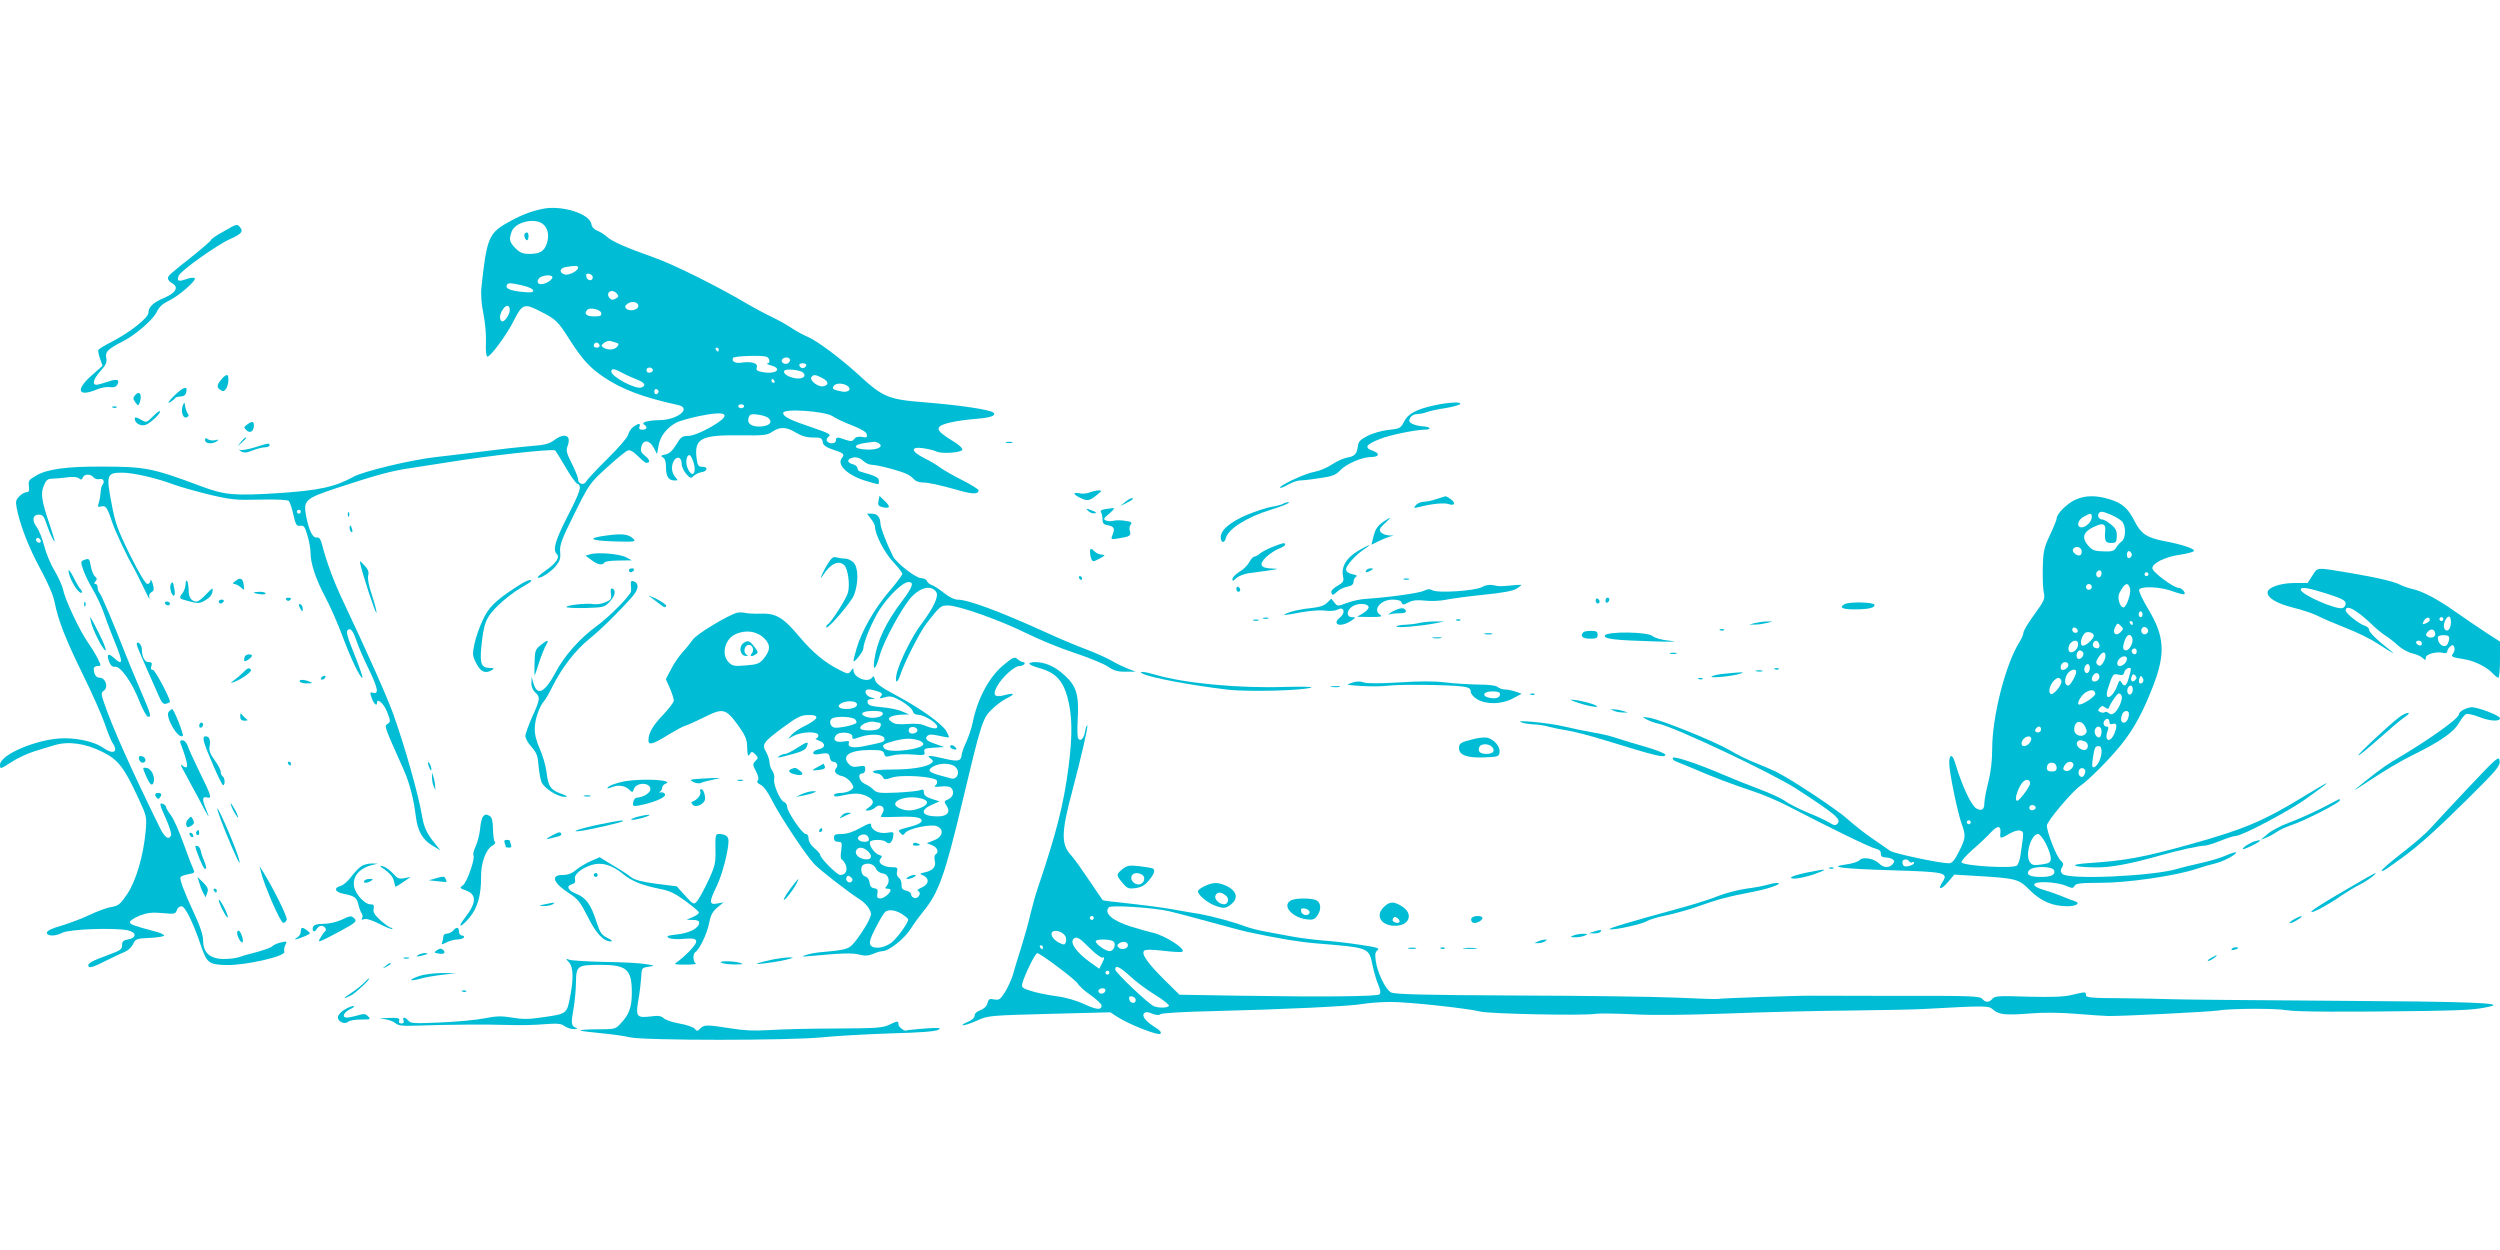 <?xml version="1.0" standalone="no"?>
<!DOCTYPE svg PUBLIC "-//W3C//DTD SVG 20010904//EN"
 "http://www.w3.org/TR/2001/REC-SVG-20010904/DTD/svg10.dtd">
<svg version="1.0" xmlns="http://www.w3.org/2000/svg"
 width="1280pt" height="640pt" viewBox="0 0 1280 640"
 preserveAspectRatio="xMidYMid meet">
<g transform="translate(0,640) scale(0.1,-0.1)"
fill="#00bcd4" stroke="none">
<path d="M2775 5330 c-61 -13 -114 -34 -180 -72 -92 -52 -104 -82 -130 -329
-4 -35 0 -86 10 -135 9 -44 15 -110 13 -148 -2 -40 1 -70 7 -72 14 -4 100 112
136 185 42 84 54 89 131 49 85 -43 93 -50 155 -148 66 -102 100 -140 173 -190
93 -63 203 -105 383 -144 69 -16 -3 -75 -93 -77 -62 -1 -100 -11 -82 -23 19
-12 14 -26 -9 -26 -15 0 -19 5 -15 15 7 19 -4 19 -31 0 -11 -8 -24 -27 -27
-41 -4 -15 -50 -68 -106 -123 -54 -53 -102 -105 -108 -115 -11 -23 -42 -15
-42 10 0 9 -15 46 -32 80 -28 56 -31 68 -21 93 19 53 -17 67 -70 27 -26 -19
-50 -25 -122 -30 -49 -4 -157 -16 -240 -27 -82 -10 -195 -24 -250 -30 -117
-13 -365 -72 -415 -100 -96 -53 -178 -70 -386 -84 -228 -14 -273 -10 -396 36
-248 93 -286 100 -508 100 -178 1 -280 -13 -335 -46 -37 -21 -41 -27 -37 -54
3 -24 0 -31 -12 -31 -9 0 -25 -9 -37 -21 -17 -17 -20 -28 -14 -57 16 -87 62
-205 120 -312 40 -73 68 -137 75 -175 19 -94 55 -186 145 -370 46 -93 96 -206
111 -250 15 -44 33 -89 41 -100 31 -46 2 -60 -48 -24 -41 29 -121 49 -200 49
-130 0 -329 -82 -329 -136 0 -23 1 -23 58 14 32 21 85 45 117 55 33 10 80 25
105 32 70 21 157 9 243 -34 83 -41 112 -79 186 -239 42 -90 43 -95 37 -165
-11 -127 -50 -259 -95 -325 -35 -52 -45 -60 -81 -66 -22 -3 -73 -22 -113 -41
-39 -19 -105 -43 -144 -55 -48 -13 -73 -26 -73 -35 0 -19 42 -20 79 -1 36 19
263 27 334 13 47 -10 48 -39 2 -47 -23 -4 -30 -10 -30 -30 0 -21 -10 -27 -70
-49 -88 -32 -110 -45 -101 -60 5 -8 31 0 84 28 42 21 89 43 104 49 14 6 32 23
40 39 12 26 17 28 86 31 39 2 72 7 72 12 0 5 -19 14 -42 20 -113 30 -133 37
-133 49 0 7 23 22 50 33 40 15 64 18 117 13 61 -6 67 -4 73 14 3 12 14 21 24
21 19 0 58 -79 101 -205 29 -86 41 -94 130 -96 98 -2 304 45 296 68 -3 8 -1
24 5 35 10 19 9 20 -22 13 -18 -4 -39 -13 -45 -20 -7 -7 -44 -20 -81 -30 -37
-9 -78 -21 -91 -26 -13 -5 -47 -9 -76 -9 -70 0 -106 32 -106 94 0 28 -15 74
-49 146 -53 115 -73 169 -66 180 3 4 21 11 40 14 30 6 34 9 25 25 -5 11 -28
69 -50 131 -22 62 -51 128 -65 146 -14 18 -25 37 -25 42 0 6 -7 12 -15 16 -21
8 -19 -2 16 -79 16 -37 28 -74 25 -81 -11 -28 -33 -13 -58 39 -146 297 -246
521 -286 641 -15 45 -15 49 1 61 23 17 7 65 -22 65 -19 0 -31 18 -31 46 0 8 9
14 20 14 19 0 19 1 -2 43 -12 23 -35 60 -50 81 -38 53 -116 218 -124 264 -4
20 -24 65 -44 99 -21 34 -45 92 -54 129 -9 36 -26 78 -37 94 -27 35 -22 65 10
65 20 0 27 -9 40 -50 16 -47 40 -97 41 -84 0 3 -11 37 -23 75 -44 128 -50 167
-33 207 12 29 20 36 43 36 15 1 49 3 76 7 29 4 53 2 61 -5 10 -9 15 -8 20 4 7
19 40 20 55 1 7 -8 21 -12 31 -9 20 5 28 -15 14 -30 -4 -4 -8 -21 -9 -39 -1
-18 -6 -43 -10 -55 -6 -18 -4 -21 13 -16 23 6 31 -4 55 -77 17 -52 80 -184
113 -240 8 -14 30 -59 50 -100 19 -41 32 -65 29 -53 -4 14 0 25 10 31 14 7 15
15 7 43 -6 19 -11 26 -11 17 -1 -10 -8 -18 -16 -18 -10 0 -42 54 -89 148 -64
130 -76 163 -95 265 -28 145 -24 157 53 157 57 0 176 -27 266 -61 30 -11 111
-34 180 -51 113 -27 138 -29 262 -26 82 2 141 -1 147 -7 5 -6 16 -37 23 -70
12 -52 16 -60 35 -57 19 3 24 -5 37 -49 9 -29 16 -69 16 -89 0 -55 27 -136 75
-226 24 -45 65 -137 90 -205 41 -110 88 -209 100 -209 5 0 -12 48 -54 154 -21
51 -29 82 -22 89 15 15 28 0 47 -56 9 -28 37 -92 61 -141 48 -99 54 -131 24
-123 -17 4 -18 2 -9 -24 10 -30 28 -48 28 -29 0 29 34 0 52 -45 18 -46 18 -50
3 -61 -18 -13 -22 -2 81 -233 30 -67 52 -150 63 -241 10 -79 36 -122 92 -154
l34 -20 -28 35 c-42 52 -56 82 -66 140 -18 109 -88 356 -146 519 -31 88 -132
314 -256 577 -48 100 -87 205 -109 291 -8 31 -15 42 -28 40 -20 -4 -39 33 -54
106 -16 85 -7 93 158 148 198 65 269 84 354 98 41 6 131 20 200 31 219 36 546
72 562 63 3 -2 27 -40 53 -85 25 -44 53 -83 61 -86 25 -9 16 -38 -51 -168 -63
-124 -76 -170 -54 -192 17 -17 -4 -47 -57 -84 -25 -17 -43 -33 -41 -36 9 -9
65 26 92 58 22 27 26 40 23 73 -3 35 7 64 73 196 75 151 79 157 166 236 48 44
96 83 106 87 13 5 28 -4 53 -28 19 -19 38 -35 43 -35 21 0 19 16 -5 35 -22 17
-26 27 -20 48 9 38 41 35 63 -5 l17 -33 8 44 c8 48 43 92 92 118 16 8 69 23
117 33 150 31 171 7 52 -60 -49 -27 -90 -42 -111 -42 -29 0 -37 -6 -60 -45
-19 -31 -35 -46 -56 -50 -23 -5 -25 -8 -12 -15 11 -6 16 -23 16 -51 0 -47 13
-67 44 -67 18 0 18 1 3 18 -20 22 -22 62 -4 87 17 22 37 12 37 -20 0 -13 10
-36 23 -51 21 -24 25 -25 38 -11 9 8 26 17 39 19 32 4 38 28 7 28 -21 0 -25 6
-30 40 -14 105 20 124 223 121 121 -1 138 0 165 19 39 26 71 25 120 -5 28 -17
55 -25 87 -25 41 0 47 -3 50 -22 2 -17 15 -27 50 -39 58 -19 64 -24 49 -43
-30 -36 31 -92 128 -120 67 -19 61 -20 61 2 0 17 -15 25 -97 48 -7 2 -13 10
-13 18 0 7 -12 17 -26 20 -32 8 -26 30 9 34 16 2 34 -5 46 -17 12 -12 32 -21
46 -21 29 0 153 -33 182 -49 11 -5 25 -17 33 -25 7 -9 25 -16 41 -16 31 0 87
-12 193 -42 67 -19 96 -19 96 2 0 5 -37 28 -82 51 -46 23 -96 52 -113 64 -16
13 -54 35 -82 49 -70 35 -73 61 -5 51 26 -4 55 -11 65 -16 25 -14 129 -7 134
8 3 7 -17 26 -44 42 -71 44 -87 60 -73 76 14 16 85 32 193 41 70 6 98 16 84
31 -16 15 -166 38 -352 53 -189 15 -214 26 -340 142 -91 83 -212 174 -261 194
-21 9 -57 28 -79 43 -22 15 -69 42 -105 59 -36 17 -87 45 -115 61 -157 93
-379 204 -485 242 -147 52 -217 83 -243 107 -12 11 -34 25 -49 31 -16 6 -28
19 -30 33 -7 54 -156 100 -253 78z m2 -75 c27 -19 37 -59 23 -101 -14 -41 -35
-54 -90 -54 -33 0 -48 6 -71 29 -31 32 -34 45 -19 86 18 47 113 71 157 40z
m183 -225 c0 -17 -48 -42 -70 -35 -29 9 -25 33 8 38 50 8 62 7 62 -3z m75 -50
c0 -22 -29 -18 -33 3 -3 14 1 18 15 15 10 -2 18 -10 18 -18z m-207 -2 c-7 -21
-58 -42 -71 -29 -7 7 -6 15 3 26 15 18 74 21 68 3z m-151 -40 c31 -7 53 -18
53 -26 0 -10 -14 -11 -62 -6 -60 7 -83 18 -72 36 7 11 19 10 81 -4z m482 -42
c10 -12 8 -17 -7 -25 -15 -8 -23 -7 -32 4 -13 16 -6 35 14 35 8 0 19 -6 25
-14z m109 -65 c-4 -19 -46 -27 -62 -11 -8 8 -6 15 7 25 23 17 59 8 55 -14z
m-658 -19 c0 -24 -29 -64 -41 -57 -14 9 -11 38 7 63 17 24 34 21 34 -6z m468
-14 c3 -15 -4 -18 -37 -18 -39 0 -53 14 -34 34 14 14 68 1 71 -16z m78 -153
c13 -4 14 -8 4 -20 -14 -17 -48 -19 -70 -5 -13 9 -13 12 3 25 11 7 25 12 33 9
8 -2 21 -6 30 -9z m-86 -16 c0 -5 -7 -9 -15 -9 -15 0 -20 12 -9 23 8 8 24 -1
24 -14z m610 -19 c0 -5 -2 -10 -4 -10 -3 0 -8 5 -11 10 -3 6 -1 10 4 10 6 0
11 -4 11 -10z m243 -36 c19 -6 23 -34 5 -35 -7 0 2 -5 20 -10 62 -18 23 -47
-44 -34 -28 5 -34 10 -29 24 7 22 -29 32 -81 24 -30 -5 -51 8 -40 25 5 9 142
14 169 6z m121 -13 c3 -5 0 -13 -7 -19 -15 -13 -42 1 -33 17 9 13 33 15 40 2z
m84 -33 c-3 -7 -11 -13 -18 -13 -7 0 -15 6 -17 13 -3 7 4 12 17 12 13 0 20 -5
18 -12z m-785 -23 c1 -5 -6 -11 -15 -13 -11 -2 -18 3 -18 13 0 17 30 18 33 0z
m-155 -15 c20 -11 54 -26 75 -34 39 -16 47 -30 21 -40 -29 -11 -154 55 -154
82 0 17 15 15 58 -8z m924 2 c19 -19 -3 -34 -39 -29 -40 7 -66 25 -57 39 8 12
82 4 96 -10z m99 -28 c33 -17 34 -37 2 -42 -25 -4 -69 31 -59 46 10 16 21 15
57 -4z m-246 -14 c3 -5 1 -10 -4 -10 -6 0 -11 5 -11 10 0 6 2 10 4 10 3 0 8
-4 11 -10z m379 -30 c17 -17 -5 -31 -37 -24 -44 9 -50 14 -36 31 13 14 55 11
73 -7z m-972 -25 c0 -5 -5 -11 -11 -13 -6 -2 -11 4 -11 13 0 9 5 15 11 13 6
-2 11 -8 11 -13z m438 -75 c0 -5 -7 -10 -15 -10 -8 0 -15 5 -15 10 0 6 7 10
15 10 8 0 15 -4 15 -10z m453 -51 c15 -11 60 -32 100 -47 48 -19 73 -34 75
-46 3 -16 -1 -18 -24 -13 -19 3 -32 0 -40 -10 -9 -13 -16 -14 -44 -5 -43 16
-50 15 -50 -3 0 -18 -36 -20 -46 -3 -4 6 0 16 9 23 14 10 1 17 -81 45 -122 41
-152 57 -152 76 0 24 215 9 253 -17z m-327 -11 c22 -21 0 -41 -46 -42 -46 -1
-68 18 -56 49 5 14 14 17 48 12 22 -3 47 -11 54 -19z m564 -128 c25 -16 -4
-33 -56 -32 -78 2 -84 25 -9 35 17 2 35 5 40 5 6 1 17 -3 25 -8z m-950 -95
c20 -62 -8 -87 -31 -28 -10 27 -4 63 11 63 5 0 14 -16 20 -35z m-2010 -255 c0
-5 -4 -10 -10 -10 -5 0 -10 5 -10 10 0 6 5 10 10 10 6 0 10 -4 10 -10z m-1333
-156 c-9 -9 -28 6 -21 18 4 6 10 6 17 -1 6 -6 8 -13 4 -17z"/>
<path d="M2687 5204 c-7 -7 2 -34 12 -34 4 0 7 9 7 20 0 20 -7 25 -19 14z"/>
<path d="M1143 5214 c-35 -19 -63 -39 -63 -43 0 -4 -37 -36 -81 -72 -133 -105
-139 -110 -139 -125 0 -7 9 -18 21 -24 36 -20 20 -49 -40 -75 -56 -23 -81 -47
-81 -76 0 -26 -92 -99 -188 -149 -34 -17 -65 -36 -68 -41 -3 -5 1 -25 8 -45
l13 -37 -59 -52 c-81 -73 -66 -109 30 -69 20 9 50 14 66 12 21 -3 32 1 39 13
14 26 -3 31 -51 14 -23 -8 -49 -15 -56 -15 -24 0 -15 31 21 71 28 31 33 44 29
67 -6 31 8 45 88 86 63 32 152 110 170 148 12 26 31 43 60 57 51 23 146 106
135 117 -4 4 -23 2 -43 -5 -41 -15 -51 -10 -38 19 12 26 195 156 260 185 59
26 71 40 54 60 -16 20 -16 20 -87 -21z"/>
<path d="M1138 4463 c-28 -33 -30 -44 -12 -58 16 -11 20 -10 31 4 14 18 17 71
5 71 -5 0 -16 -8 -24 -17z"/>
<path d="M893 4375 c-27 -26 -38 -42 -26 -36 12 6 25 16 28 21 3 6 17 10 29
10 15 0 26 7 29 20 10 37 -13 31 -60 -15z"/>
<path d="M690 4375 c-9 -11 -9 -19 3 -35 13 -18 15 -19 21 -5 16 44 1 70 -24
40z"/>
<path d="M937 4327 c-14 -35 1 -76 22 -62 8 4 9 11 2 18 -5 7 -11 23 -13 37
-3 22 -4 22 -11 7z"/>
<path d="M7341 4324 c-91 -20 -133 -43 -153 -84 -17 -33 -22 -35 -78 -41 -33
-3 -81 -17 -107 -30 -39 -20 -49 -31 -51 -55 -5 -39 -16 -50 -55 -57 -18 -3
-54 -19 -79 -36 -24 -16 -65 -33 -89 -37 -45 -7 -184 -72 -175 -81 3 -3 21 4
41 16 20 11 47 21 60 21 13 0 59 5 102 12 65 9 82 16 105 40 31 33 112 68 158
68 41 0 47 18 11 31 -49 17 -39 33 38 63 48 19 181 46 224 46 39 0 33 15 -7
17 -19 1 -44 7 -55 13 -17 9 -19 15 -11 30 6 12 21 20 35 20 13 0 35 4 50 10
14 5 56 15 93 20 37 6 71 15 77 21 13 13 -58 10 -134 -7z"/>
<path d="M578 4313 c7 -3 16 -2 19 1 4 3 -2 6 -13 5 -11 0 -14 -3 -6 -6z"/>
<path d="M782 4267 c-32 -32 -33 -32 -62 -15 -23 13 -30 14 -30 4 0 -22 28
-39 53 -32 23 5 84 62 76 71 -3 2 -20 -10 -37 -28z"/>
<path d="M1265 4226 c-17 -12 -17 -15 -3 -29 18 -18 38 -5 38 25 0 22 -10 23
-35 4z"/>
<path d="M1050 4146 c0 -18 37 -22 60 -5 12 8 10 10 -9 5 -14 -3 -31 0 -38 6
-10 8 -13 6 -13 -6z"/>
<path d="M1234 4138 l-19 -23 23 19 c12 11 22 21 22 23 0 8 -8 2 -26 -19z"/>
<path d="M5153 4133 c9 -2 23 -2 30 0 6 3 -1 5 -18 5 -16 0 -22 -2 -12 -5z"/>
<path d="M1306 4110 c-32 -10 -66 -16 -75 -14 -12 4 -11 3 2 -6 15 -10 28 -9
61 4 23 9 52 16 64 16 12 0 22 5 22 10 0 13 -4 12 -74 -10z"/>
<path d="M5580 3879 c-14 -6 -37 -8 -52 -5 -39 8 -34 -6 7 -25 37 -17 46 -14
100 33 13 11 -24 9 -55 -3z"/>
<path d="M4498 3835 c-4 -20 -1 -26 18 -31 40 -10 46 0 16 29 l-29 28 -5 -26z"/>
<path d="M7355 3845 c-22 -8 -52 -14 -66 -14 -15 -1 -33 -8 -40 -18 -13 -15
-11 -16 16 -9 66 17 131 23 152 15 31 -11 38 6 11 25 -12 9 -25 16 -28 15 -3
-1 -23 -7 -45 -14z"/>
<path d="M10625 3841 c-42 -19 -95 -72 -95 -96 0 -7 -16 -46 -35 -86 -31 -67
-34 -83 -36 -169 -1 -52 1 -109 6 -127 6 -28 1 -40 -49 -109 -31 -42 -56 -84
-56 -93 0 -9 -10 -32 -22 -51 -71 -115 -138 -380 -138 -544 0 -60 -7 -121 -20
-171 -11 -43 -20 -91 -20 -106 0 -34 -13 -43 -40 -29 -27 15 -73 112 -111 238
-13 43 -29 41 -29 -5 0 -46 42 -251 64 -312 22 -60 20 -73 -14 -141 -24 -47
-35 -60 -53 -60 -51 1 -280 50 -300 64 -12 9 -53 37 -91 63 -38 26 -94 70
-125 98 -54 49 -281 200 -368 244 -23 11 -70 31 -105 45 -34 13 -94 42 -132
65 -79 46 -351 156 -411 166 -39 6 -39 5 -15 -8 14 -8 41 -18 60 -22 84 -17
578 -251 705 -332 199 -129 233 -157 214 -179 -10 -12 -17 -12 -46 6 -18 11
-68 34 -111 51 -42 18 -92 43 -110 56 -18 14 -79 42 -135 63 -56 21 -139 54
-185 74 -130 56 -251 96 -257 86 -4 -6 4 -14 17 -19 13 -5 52 -21 88 -36 94
-41 202 -82 305 -116 50 -16 131 -51 181 -77 226 -117 421 -212 447 -217 18
-4 27 -12 27 -25 0 -14 7 -20 23 -20 12 0 28 -4 36 -9 12 -8 12 -12 2 -25 -18
-21 -47 -20 -70 3 -26 26 -85 36 -100 17 -7 -8 -38 -18 -69 -22 -98 -13 -22
-22 239 -30 267 -8 286 -12 255 -59 -28 -43 -8 -43 28 -1 l32 38 99 -6 c221
-13 229 -15 288 -74 58 -57 116 -82 193 -82 45 0 68 16 37 26 -10 3 -40 14
-68 26 -27 11 -70 26 -95 33 -26 7 -45 18 -45 26 0 19 112 15 162 -6 33 -14
38 -14 45 0 7 12 32 15 134 15 136 0 381 35 489 71 33 11 78 24 100 29 41 10
111 48 103 56 -3 2 -26 -5 -51 -16 -26 -12 -84 -29 -129 -39 -46 -10 -99 -23
-118 -29 -123 -38 -564 -58 -591 -26 -10 12 -10 20 -1 34 9 14 7 21 -8 35 -21
19 -70 144 -70 178 0 22 131 177 173 205 40 27 149 136 209 211 65 81 112 169
164 304 62 163 56 251 -27 388 -27 45 -48 89 -47 98 5 22 110 18 177 -8 27
-10 52 -16 55 -13 8 8 -14 32 -29 32 -26 0 -135 81 -135 101 0 26 68 59 143
69 33 5 64 13 69 18 11 11 -61 35 -153 52 -87 17 -117 37 -149 100 -35 69 -65
95 -133 115 -67 20 -123 19 -172 -4z m182 -76 c21 -9 45 -23 55 -32 24 -22 24
-87 1 -105 -10 -7 -23 -22 -29 -33 -10 -16 -21 -20 -65 -18 -44 1 -57 6 -76
28 -39 44 -27 75 40 103 34 15 48 8 46 -21 -5 -56 0 -67 29 -67 26 0 29 4 30
34 1 27 -5 40 -29 60 -17 14 -37 26 -44 26 -17 0 -28 17 -20 30 8 14 19 13 62
-5z m-97 -12 c0 -23 -29 -53 -52 -53 -28 0 -22 37 10 54 35 20 42 20 42 -1z
m-53 -169 c3 -8 1 -20 -4 -25 -12 -12 -48 14 -39 29 10 17 36 15 43 -4z m258
-24 c0 -7 -6 -15 -12 -17 -8 -3 -13 4 -13 17 0 13 5 20 13 18 6 -3 12 -11 12
-18z m-155 -94 c0 -8 -4 -17 -9 -21 -12 -7 -24 12 -16 25 9 15 25 12 25 -4z
m240 -6 c0 -5 -4 -10 -10 -10 -5 0 -10 5 -10 10 0 6 5 10 10 10 6 0 10 -4 10
-10z m-290 -65 c0 -8 -7 -15 -15 -15 -8 0 -15 7 -15 15 0 8 7 15 15 15 8 0 15
-7 15 -15z m196 -9 c6 -25 -19 -96 -34 -96 -18 0 -33 50 -21 73 27 53 45 60
55 23z m64 -131 c0 -8 -4 -15 -10 -15 -5 0 -10 7 -10 15 0 8 5 15 10 15 6 0
10 -7 10 -15z m-50 -45 c0 -5 -2 -10 -4 -10 -3 0 -8 5 -11 10 -3 6 -1 10 4 10
6 0 11 -4 11 -10z m-63 -47 c-24 -24 -44 -4 -27 27 11 21 13 21 28 6 15 -15
15 -17 -1 -33z m-219 9 c2 -7 -3 -12 -12 -12 -9 0 -16 7 -16 16 0 17 22 14 28
-4z m358 7 c10 -17 -13 -36 -27 -22 -12 12 -4 33 11 33 5 0 12 -5 16 -11z
m-276 -33 c0 -19 -47 -59 -60 -51 -11 7 -5 41 12 61 11 15 48 6 48 -10z m197
-12 c8 -21 -13 -64 -32 -64 -17 0 -19 18 -5 54 11 29 28 34 37 10z m-277 -32
c0 -21 -18 -42 -37 -42 -16 0 -17 32 -1 48 18 18 38 15 38 -6z m107 3 c7 -20
-2 -29 -21 -22 -9 4 -13 13 -10 22 8 19 23 19 31 0z m193 -40 c0 -8 -4 -15 -9
-15 -13 0 -22 16 -14 24 11 11 23 6 23 -9z m-275 -5 c10 -16 -16 -43 -28 -31
-11 11 -2 41 12 41 5 0 13 -5 16 -10z m115 -18 c0 -10 -6 -27 -14 -38 -11 -15
-17 -16 -27 -7 -9 9 -8 17 5 37 19 30 36 34 36 8z m110 -15 c0 -17 -20 -37
-37 -37 -16 0 -17 22 -1 38 16 16 38 15 38 -1z m-300 -32 c0 -16 -27 -32 -37
-22 -3 4 -3 13 0 22 8 20 37 20 37 0z m110 -14 c0 -23 -16 -36 -25 -21 -9 14
1 40 15 40 5 0 10 -9 10 -19z m210 -8 c0 -5 -5 -25 -11 -45 -11 -41 -23 -48
-37 -22 -8 14 -11 12 -20 -12 -24 -69 -71 -89 -50 -21 25 77 27 79 54 73 20
-5 27 -3 31 14 5 18 33 29 33 13z m-280 -13 c0 -18 -30 -70 -40 -70 -17 0 -22
22 -10 51 12 28 50 42 50 19z m117 -34 c-8 -19 -37 -21 -37 -3 0 7 5 18 12 25
15 15 33 -1 25 -22z m185 -8 c-15 -15 -26 -4 -18 18 5 13 9 15 18 6 9 -9 9
-15 0 -24z m38 -12 c-14 -14 -24 0 -16 21 6 15 8 15 16 3 6 -9 5 -19 0 -24z
m-416 9 c7 -19 -43 -80 -56 -67 -12 12 -2 46 18 67 19 19 30 19 38 0z m366
-44 c0 -23 -16 -36 -25 -21 -9 14 1 40 15 40 5 0 10 -9 10 -19z m-192 -22 c2
-15 -75 -65 -86 -55 -9 10 19 53 42 64 26 13 40 10 44 -9z m135 -12 c6 -17
-15 -68 -36 -86 -13 -10 -20 -11 -30 -2 -8 6 -17 8 -20 5 -3 -4 -14 -4 -23 0
-13 5 -14 9 -4 21 10 12 16 13 28 3 9 -8 17 -9 19 -3 8 24 43 75 52 75 5 0 11
-6 14 -13z m37 -91 c0 -25 -12 -46 -26 -46 -15 0 -18 18 -8 44 8 20 34 21 34
2z m-100 -42 c0 -10 6 -14 15 -11 23 9 27 -9 11 -48 -22 -52 -54 -40 -35 13 6
16 5 22 -6 22 -15 0 -20 21 -8 33 11 12 23 7 23 -9z m-122 -29 c8 -18 8 -26
-3 -35 -21 -17 -55 -3 -55 24 0 47 38 55 58 11z m-228 -10 c0 -8 -7 -15 -15
-15 -16 0 -20 12 -8 23 11 12 23 8 23 -8z m310 -9 c0 -14 -4 -27 -9 -30 -13
-9 -32 19 -25 38 10 25 34 19 34 -8z m-360 -39 c0 -17 -20 -37 -37 -37 -16 0
-17 22 -1 38 16 16 38 15 38 -1z m274 -13 c23 -9 20 -44 -3 -44 -22 0 -45 25
-36 40 7 11 17 13 39 4z m86 -51 c0 -34 -20 -75 -38 -81 -11 -3 -12 6 -7 44 9
58 12 64 31 64 9 0 14 -10 14 -27z m-230 -84 c0 -14 -7 -19 -25 -19 -18 0 -25
5 -25 19 0 11 6 21 13 24 20 7 37 -4 37 -24z m84 22 c10 -15 -20 -45 -38 -38
-14 5 -15 11 -6 27 11 20 35 27 44 11z m63 -37 c1 -5 -2 -16 -7 -24 -12 -20
-35 2 -26 25 6 17 27 16 33 -1z m-283 -66 c-2 -18 -55 -88 -66 -88 -20 0 10
85 36 102 16 11 31 3 30 -14z m29 -123 c1 -5 -6 -11 -15 -13 -11 -2 -18 3 -18
13 0 17 30 18 33 0z m-333 -75 c0 -5 -4 -10 -10 -10 -5 0 -10 5 -10 10 0 6 5
10 10 10 6 0 10 -4 10 -10z m152 -54 c-3 -32 -1 -32 47 -4 23 13 45 19 55 15
19 -7 19 -2 0 -132 -4 -22 -12 -43 -18 -47 -24 -16 -265 -2 -283 16 -4 5 21
34 57 66 36 31 78 71 94 89 34 36 52 35 48 -3z m233 -56 c14 -27 25 -60 25
-74 0 -22 -6 -26 -47 -32 -39 -6 -49 -4 -60 12 -26 35 6 144 42 144 8 0 26
-22 40 -50z m-700 -90 c4 -6 11 -8 16 -5 5 4 9 2 9 -3 0 -11 -40 -23 -52 -16
-4 3 -8 12 -8 20 0 16 26 19 35 4z m742 -46 c8 -22 -14 -34 -67 -34 -58 0 -79
12 -61 34 19 23 119 22 128 0z"/>
<path d="M5760 3829 l-25 -20 33 16 c17 8 32 18 32 20 0 10 -16 4 -40 -16z"/>
<path d="M6570 3821 c-8 -5 -35 -12 -60 -16 -25 -4 -82 -23 -128 -42 -84 -36
-132 -77 -132 -113 0 -29 19 -34 26 -6 11 47 107 108 227 145 67 20 112 40 92
40 -5 0 -17 -3 -25 -8z"/>
<path d="M5572 3784 c8 -9 23 -14 33 -12 12 2 7 7 -16 15 -30 12 -32 11 -17
-3z"/>
<path d="M5657 3793 c-18 -3 -25 -8 -20 -16 5 -7 8 -23 8 -37 0 -20 6 -26 30
-30 30 -6 35 -17 19 -54 -7 -18 -4 -19 36 -12 55 9 62 13 55 37 -4 11 -2 26 4
33 9 11 3 15 -26 19 -21 4 -48 4 -60 1 -13 -4 -31 -3 -40 1 -16 6 -13 11 17
36 19 16 28 28 20 28 -8 -1 -27 -4 -43 -6z"/>
<path d="M1781 3764 c0 -11 3 -14 6 -6 3 7 2 16 -1 19 -3 4 -6 -2 -5 -13z"/>
<path d="M4459 3744 c12 -15 21 -33 21 -40 0 -40 48 -133 92 -180 26 -28 48
-56 48 -62 0 -6 -31 -48 -70 -93 -75 -89 -138 -200 -164 -288 -9 -30 -16 -59
-16 -65 0 -15 49 46 50 62 1 35 47 144 85 203 48 72 118 139 147 139 29 0 21
-25 -30 -93 -88 -116 -132 -210 -146 -309 -8 -60 9 -44 28 26 21 76 122 260
168 305 48 47 99 55 122 19 13 -22 -14 -79 -73 -158 -49 -63 -116 -198 -130
-259 -11 -51 3 -54 19 -5 23 68 100 219 135 264 69 88 72 90 109 90 54 0 265
-75 401 -142 66 -33 179 -79 250 -102 72 -24 148 -55 169 -70 30 -20 50 -26
90 -25 l51 0 -37 14 c-20 8 -57 25 -81 39 -23 14 -83 41 -132 60 -50 18 -142
57 -205 86 -247 112 -404 170 -459 170 -15 0 -45 15 -69 35 -24 19 -52 37 -62
40 -10 3 -21 12 -24 20 -3 8 -16 15 -30 15 -27 0 -126 77 -144 112 -31 62 -63
144 -64 167 -2 35 -16 51 -45 51 l-24 0 20 -26z"/>
<path d="M7086 3731 c-34 -23 -46 -41 -56 -87 l-8 -33 32 16 c17 9 42 19 56
24 l25 7 -26 1 c-15 1 -32 8 -39 16 -10 12 -7 20 20 45 37 35 36 37 -4 11z"/>
<path d="M1790 3696 c0 -8 4 -17 9 -20 5 -4 7 3 4 14 -6 23 -13 26 -13 6z"/>
<path d="M3111 3659 c-109 -14 -95 -27 32 -31 109 -3 115 -2 99 14 -23 23 -56
27 -131 17z"/>
<path d="M6516 3600 c-26 -10 -56 -26 -65 -34 -10 -9 -23 -16 -29 -16 -6 0
-18 -13 -26 -29 -9 -16 -31 -38 -51 -49 -19 -12 -35 -28 -35 -37 0 -12 4 -11
19 4 11 11 39 22 63 26 24 3 70 10 103 14 53 8 55 9 19 10 -61 2 -71 20 -31
59 18 17 47 36 65 43 17 6 32 15 32 20 0 12 -7 11 -64 -11z"/>
<path d="M6954 3580 c-60 -35 -87 -81 -78 -129 6 -27 2 -33 -29 -51 -24 -14
-34 -26 -30 -36 5 -13 9 -12 27 5 12 12 36 24 54 27 22 4 32 12 32 25 0 10 6
21 13 26 8 5 2 9 -18 13 -18 3 -31 12 -33 23 -4 18 49 77 98 109 41 27 19 20
-36 -12z"/>
<path d="M5581 3573 c0 -10 3 -25 7 -35 6 -15 10 -15 42 2 29 16 31 19 13 20
-12 0 -28 7 -37 15 -19 20 -26 19 -25 -2z"/>
<path d="M3022 3562 l-24 -7 31 -23 c32 -24 56 -28 66 -12 3 6 36 10 73 10
l67 1 -30 16 c-32 17 -145 27 -183 15z"/>
<path d="M4238 3513 c-26 -41 -49 -96 -25 -59 39 60 81 80 110 52 19 -20 30
-102 18 -142 -9 -31 -84 -149 -102 -160 -5 -3 -9 -9 -9 -15 0 -21 126 124 142
163 24 61 24 142 -2 168 -11 11 -30 20 -42 20 -13 0 -33 3 -45 6 -17 5 -26 -2
-45 -33z"/>
<path d="M428 3532 c-15 -6 -15 -11 -2 -49 8 -24 30 -69 49 -101 19 -31 46
-89 59 -127 13 -39 38 -104 55 -145 42 -102 41 -122 -6 -78 -29 27 -39 18 -24
-21 8 -19 18 -27 29 -25 26 7 87 -77 124 -172 18 -46 39 -84 46 -84 18 0 16 9
-39 137 -28 65 -61 145 -74 178 -57 147 -126 310 -135 319 -6 6 -10 18 -10 28
0 10 -5 18 -11 18 -8 0 -8 4 0 14 9 10 8 16 -3 25 -8 7 -17 30 -21 52 -7 40
-9 42 -37 31z"/>
<path d="M1844 3515 c16 -68 78 -256 83 -252 3 3 -7 42 -21 85 -17 49 -25 89
-21 105 5 18 0 32 -20 53 -21 23 -25 25 -21 9z"/>
<path d="M351 3477 c-1 -23 32 -89 53 -106 17 -15 22 -1 6 15 -5 5 -21 32 -34
59 -14 28 -25 42 -25 32z"/>
<path d="M3220 3480 c0 -5 4 -10 9 -10 6 0 13 5 16 10 3 6 -1 10 -9 10 -9 0
-16 -4 -16 -10z"/>
<path d="M6995 3480 c-8 -13 5 -13 25 0 13 8 13 10 -2 10 -9 0 -20 -4 -23 -10z"/>
<path d="M11840 3454 l-25 -39 -70 0 c-73 -1 -135 -23 -135 -49 0 -28 48 -56
130 -77 46 -11 102 -30 124 -41 23 -12 88 -40 146 -63 58 -22 132 -59 165 -81
75 -49 99 -62 61 -32 -64 49 -106 91 -106 103 0 8 -9 16 -19 20 -33 10 -101
64 -101 80 0 34 60 0 140 -78 19 -18 48 -42 63 -51 16 -10 45 -32 65 -51 20
-18 53 -36 72 -40 19 -4 43 -14 53 -23 15 -14 17 -14 17 1 0 18 56 33 90 24
12 -3 20 0 20 8 0 7 7 18 15 25 12 10 16 9 21 -4 3 -9 1 -23 -5 -30 -15 -18
-7 -22 54 -31 53 -8 118 -40 149 -74 11 -12 23 -21 28 -21 4 0 8 42 8 93 l0
92 -73 47 c-39 26 -110 74 -157 107 -92 65 -169 105 -221 116 -19 4 -47 14
-62 22 -32 16 -117 36 -252 59 -181 30 -167 31 -195 -12z m75 -94 c75 -24 95
-35 95 -49 0 -11 -7 -21 -15 -24 -30 -12 -215 69 -215 94 0 16 37 10 135 -21z
m633 -156 c-3 -32 -25 -44 -34 -19 -8 21 16 69 29 56 5 -5 7 -21 5 -37z m-108
21 c-1 -6 -10 -13 -21 -17 -17 -7 -18 -5 -9 13 11 20 33 23 30 4z m70 5 c0 -5
-4 -10 -10 -10 -5 0 -10 5 -10 10 0 6 5 10 10 10 6 0 10 -4 10 -10z m-42 -72
c4 -19 -20 -29 -38 -18 -11 7 -12 11 0 25 15 18 34 15 38 -7z m72 -26 c0 -9
-5 -24 -10 -32 -12 -19 -44 -2 -48 27 -2 16 3 20 28 21 22 0 30 -4 30 -16z
m-140 -27 c0 -9 -6 -12 -15 -9 -8 4 -15 10 -15 15 0 5 7 9 15 9 8 0 15 -7 15
-15z"/>
<path d="M5525 3440 c3 -5 8 -10 11 -10 2 0 4 5 4 10 0 6 -5 10 -11 10 -5 0
-7 -4 -4 -10z"/>
<path d="M1205 3425 c-14 -10 -16 -14 -6 -15 8 0 23 -8 34 -17 18 -17 19 -17
15 11 -4 35 -17 42 -43 21z"/>
<path d="M7188 3433 c6 -2 18 -2 25 0 6 3 1 5 -13 5 -14 0 -19 -2 -12 -5z"/>
<path d="M950 3409 c0 -14 -7 -34 -15 -45 -21 -28 -20 -29 35 -43 45 -12 53
-11 82 6 21 12 34 28 36 44 3 22 1 21 -32 -13 -19 -21 -41 -38 -48 -38 -28 0
-42 20 -42 58 -1 22 -4 44 -8 48 -5 4 -8 -4 -8 -17z"/>
<path d="M2639 3392 c-107 -71 -136 -100 -168 -168 -17 -36 -36 -91 -42 -122
-11 -52 -10 -61 10 -99 22 -44 48 -54 81 -33 12 8 9 10 -11 10 -43 0 -53 21
-45 102 12 128 23 157 88 220 32 31 83 70 113 87 30 17 55 33 55 36 0 13 -30
1 -81 -33z"/>
<path d="M3230 3407 c1 -12 2 -27 1 -34 -2 -21 -113 -133 -178 -180 -81 -58
-164 -151 -207 -233 -57 -107 -95 -126 -115 -58 l-9 33 -1 -31 c-1 -19 7 -38
19 -49 27 -24 26 -35 -15 -125 -19 -43 -35 -87 -35 -98 0 -12 14 -38 32 -57
26 -30 32 -47 35 -93 3 -31 9 -70 15 -85 12 -32 83 -77 119 -77 19 1 15 4 -15
15 -56 20 -69 37 -77 107 -4 35 -20 90 -35 123 -17 38 -27 76 -26 105 0 46 23
113 48 141 8 9 27 42 43 75 47 94 117 185 186 241 62 50 153 139 223 219 33
38 35 67 6 78 -11 4 -15 0 -14 -17z"/>
<path d="M875 3410 c-9 -14 2 -60 15 -60 5 0 7 14 3 33 -7 39 -9 42 -18 27z"/>
<path d="M7587 3394 c-35 -19 -225 -32 -253 -16 -13 7 -25 7 -44 -3 -24 -12
-184 -34 -295 -41 -27 -1 -72 -11 -99 -21 -47 -18 -48 -18 -64 2 l-16 20 -21
-21 c-15 -15 -39 -23 -87 -28 -36 -3 -83 -13 -104 -20 -51 -19 -36 -19 58 -1
43 8 97 12 121 9 26 -4 53 -2 66 5 32 18 42 -16 12 -40 -45 -37 2 -53 54 -19
28 18 28 20 8 20 -31 0 -30 35 1 55 27 18 77 17 83 -2 3 -7 -10 -21 -27 -32
l-32 -19 69 -1 c50 0 64 2 51 10 -43 25 0 79 62 79 27 0 43 -5 46 -15 5 -13
10 -13 36 1 21 11 44 13 82 9 30 -4 78 -2 107 4 30 6 118 18 196 26 95 9 151
20 168 31 14 9 25 18 25 19 0 1 -21 1 -47 -2 -66 -6 -64 -6 -98 1 -19 4 -41 0
-58 -10z"/>
<path d="M6330 3386 c0 -9 5 -16 10 -16 6 0 10 4 10 9 0 6 -4 13 -10 16 -5 3
-10 -1 -10 -9z"/>
<path d="M3128 3360 c4 -26 0 -32 -29 -44 -19 -8 -46 -12 -61 -9 -33 6 -138
-5 -138 -15 0 -4 44 -6 98 -5 94 3 98 4 125 34 28 30 32 59 11 66 -7 2 -9 -8
-6 -27z"/>
<path d="M1300 3366 c0 -2 14 -6 30 -8 17 -3 30 -1 30 4 0 4 -13 8 -30 8 -16
0 -30 -2 -30 -4z"/>
<path d="M3324 3348 c10 -7 31 -23 46 -35 31 -25 40 -28 40 -13 0 5 -24 21
-52 35 -29 14 -45 20 -34 13z"/>
<path d="M1465 3330 c4 -6 11 -8 16 -5 14 9 11 15 -7 15 -8 0 -12 -5 -9 -10z"/>
<path d="M8170 3326 c0 -9 5 -16 10 -16 6 0 10 4 10 9 0 6 -4 13 -10 16 -5 3
-10 -1 -10 -9z"/>
<path d="M8220 3324 c0 -8 5 -12 10 -9 6 3 10 10 10 16 0 5 -4 9 -10 9 -5 0
-10 -7 -10 -16z"/>
<path d="M1120 3320 c0 -5 4 -10 9 -10 6 0 13 5 16 10 3 6 -1 10 -9 10 -9 0
-16 -4 -16 -10z"/>
<path d="M431 3304 c0 -11 3 -14 6 -6 3 7 2 16 -1 19 -3 4 -6 -2 -5 -13z"/>
<path d="M845 3310 c3 -5 10 -10 16 -10 5 0 9 5 9 10 0 6 -7 10 -16 10 -8 0
-12 -4 -9 -10z"/>
<path d="M9445 3307 c-31 -17 -13 -27 48 -27 74 0 109 8 104 24 -4 13 -129 16
-152 3z"/>
<path d="M1530 3303 c0 -4 5 -15 10 -23 8 -13 10 -13 10 2 0 9 -4 20 -10 23
-5 3 -10 3 -10 -2z"/>
<path d="M7130 3269 c-19 -11 -27 -18 -17 -15 10 4 34 6 54 6 23 0 33 4 31 13
-7 18 -29 17 -68 -4z"/>
<path d="M3775 3263 c-47 -12 -208 -109 -228 -138 -11 -16 -35 -46 -53 -65
-17 -19 -44 -58 -58 -86 l-27 -51 21 -47 c11 -26 20 -54 20 -63 0 -8 -24 -40
-54 -72 -54 -56 -76 -94 -76 -132 0 -27 25 -19 105 31 33 20 71 41 85 45 14 4
55 23 92 41 98 50 113 47 173 -34 38 -52 49 -76 50 -107 2 -57 4 -62 15 -45 8
13 11 13 27 -2 16 -17 16 -19 1 -34 -15 -16 -15 -19 2 -52 13 -24 16 -40 10
-47 -7 -8 -2 -15 14 -23 16 -7 38 -38 61 -84 39 -77 169 -274 214 -322 28 -30
180 -148 233 -181 18 -11 39 -32 47 -47 14 -24 14 -30 -2 -63 -9 -20 -35 -60
-56 -89 -43 -57 -44 -58 -186 -71 -27 -2 -63 -9 -80 -15 -25 -8 -21 -9 25 -5
151 15 218 17 251 7 27 -7 44 -6 69 4 18 8 39 14 48 14 32 0 111 62 143 112
18 28 47 68 65 90 78 93 112 187 199 553 97 408 106 437 150 480 22 22 57 49
78 59 47 22 42 31 -9 17 -52 -14 -64 -1 -39 45 24 45 89 104 114 104 11 0 23
5 26 10 3 6 1 10 -6 10 -7 0 -20 7 -29 15 -16 14 -22 11 -72 -30 -74 -61 -134
-174 -158 -295 -5 -25 -19 -67 -31 -95 -13 -27 -24 -58 -25 -68 -3 -34 -18
-38 -85 -22 -82 19 -99 19 -75 2 15 -11 16 -15 4 -25 -24 -19 -100 -32 -200
-32 -59 0 -98 -4 -98 -10 0 -5 9 -10 20 -10 10 0 23 -8 29 -17 8 -16 13 -16
45 -5 49 18 225 6 233 -15 3 -8 0 -19 -8 -25 -10 -7 -1 -8 28 -5 23 3 46 0 52
-6 19 -19 12 -47 -13 -59 -23 -10 -24 -12 -9 -34 21 -33 3 -54 -47 -54 -80 0
-95 30 -30 59 l40 18 -40 13 c-28 9 -40 19 -40 33 0 14 -4 17 -17 12 -10 -5
-64 -10 -119 -13 -90 -4 -104 -2 -121 14 -10 11 -31 25 -46 31 -29 13 -38 53
-12 53 9 0 15 9 15 21 0 19 -4 20 -33 15 -26 -5 -38 -2 -52 13 -38 43 7 71
112 71 55 0 66 -3 70 -19 4 -17 9 -18 41 -9 21 6 67 8 103 5 62 -5 66 -4 62
13 -4 16 2 19 48 22 l54 3 -40 14 c-51 17 -62 28 -47 43 9 9 23 9 59 1 26 -6
50 -10 51 -8 2 2 -4 16 -13 32 -23 38 -132 116 -257 183 -79 42 -104 61 -108
80 -4 17 -8 21 -14 12 -19 -31 -96 -3 -96 36 0 13 -2 13 -13 -3 -13 -17 -16
-17 -59 5 -73 36 -138 90 -205 170 -82 98 -120 121 -198 118 -33 -1 -69 1 -80
4 -11 3 -29 3 -40 1z m138 -131 c34 -34 32 -63 -6 -108 -19 -22 -33 -27 -89
-31 -58 -5 -68 -3 -87 16 -40 40 -20 121 37 145 53 23 108 14 145 -22z m582
-272 c22 -8 25 -13 15 -25 -10 -12 -7 -13 21 -5 28 8 40 5 85 -20 28 -17 54
-39 57 -50 3 -13 14 -20 30 -20 26 0 88 -37 95 -57 5 -17 -18 -16 -60 1 -22
10 -54 13 -93 9 -45 -3 -65 -1 -80 11 -17 13 -18 17 -5 26 8 5 33 10 55 11
l40 1 -35 15 c-19 9 -66 19 -105 22 -56 5 -70 10 -73 24 -2 12 3 17 20 18 23
1 23 1 -2 8 -31 9 -40 41 -11 41 11 0 32 -5 46 -10z m-109 -61 c9 -16 -15 -29
-53 -29 -38 0 -51 15 -26 29 24 14 70 14 79 0z m134 -53 c0 -18 -53 -28 -86
-16 -38 15 -19 30 37 30 35 0 49 -4 49 -14z m-340 -20 c0 -7 -24 -25 -52 -39
-29 -13 -62 -35 -73 -47 l-20 -23 32 17 c42 21 123 22 123 1 0 -8 -6 -15 -12
-16 -7 0 -1 -5 15 -11 36 -13 35 -37 -3 -45 -33 -6 -36 -30 -4 -25 51 9 59 7
62 -15 2 -13 10 -23 17 -23 19 0 29 -19 16 -33 -14 -17 -2 -33 31 -41 15 -3
35 -18 45 -32 16 -25 16 -27 -2 -40 -10 -8 -34 -14 -52 -14 -18 0 -33 -5 -33
-11 0 -7 10 -9 28 -5 71 16 99 17 135 2 42 -18 47 -38 15 -60 -20 -15 -21 -16
-4 -16 11 0 28 7 38 16 24 22 53 2 38 -26 -6 -10 -10 -20 -10 -22 0 -2 42 -2
93 0 91 3 126 -5 113 -27 -4 -6 -26 -16 -49 -22 -74 -20 -71 -18 -57 -34 11
-13 14 -13 25 1 16 22 130 46 161 34 39 -15 32 -54 -13 -72 l-38 -15 28 -11
c27 -11 36 -35 17 -47 -6 -3 -7 -17 -4 -31 8 -31 -9 -51 -49 -60 -31 -7 -31
-7 -9 -17 32 -15 28 -45 -9 -61 -18 -8 -26 -15 -19 -18 20 -6 4 -40 -17 -36
-10 2 -18 10 -18 18 0 8 -11 17 -25 20 -19 4 -25 12 -24 30 1 14 -6 30 -14 36
-9 7 -13 19 -9 33 4 18 1 21 -27 21 -44 0 -75 23 -58 43 10 12 9 15 -7 20 -23
6 -55 52 -46 67 8 13 68 13 82 -1 15 -15 30 -4 36 27 4 25 3 26 -32 20 -41 -6
-81 14 -81 41 0 11 -12 8 -55 -16 -36 -20 -68 -31 -95 -31 -33 0 -40 -3 -40
-20 0 -14 7 -20 21 -20 20 0 21 -4 16 -45 -4 -25 -3 -45 2 -45 4 0 13 -12 20
-26 13 -29 1 -54 -27 -54 -16 0 -102 86 -102 102 0 5 -13 21 -30 35 -18 15
-30 34 -30 49 0 14 -6 24 -15 24 -17 0 -95 114 -95 140 0 10 -7 21 -16 24 -21
8 -57 93 -50 119 2 12 -2 31 -10 41 -8 11 -14 30 -14 42 0 12 -8 36 -17 53
-24 40 -16 51 88 128 71 52 91 62 127 62 29 1 42 -3 42 -13z m199 -10 c7 -8 8
-16 4 -19 -21 -13 -96 -27 -113 -22 -22 7 -27 40 -7 48 27 12 105 7 116 -7z
m122 -16 c15 0 10 -27 -7 -34 -24 -9 -82 -7 -88 3 -11 17 43 43 72 35 8 -2 18
-4 23 -4z m196 -36 c5 -15 -28 -27 -40 -15 -5 5 -6 14 -2 21 8 13 37 9 42 -6z
m-333 -35 c-1 -15 2 -16 41 -2 55 18 119 14 123 -8 3 -17 1 -18 -102 -39 -56
-12 -88 -6 -80 15 5 11 -2 13 -29 8 -39 -6 -56 9 -36 33 17 21 84 15 83 -7z
m335 -18 c14 -4 26 -12 28 -18 10 -28 -172 -52 -198 -26 -17 17 -8 24 48 39
53 14 86 15 122 5z m195 -140 c24 -27 5 -66 -27 -56 -12 3 -41 11 -65 18 -49
14 -55 26 -21 44 37 19 93 16 113 -6z m-175 -160 c38 -10 36 -30 -3 -46 -43
-18 -76 -19 -111 -3 -66 30 32 72 114 49z m-271 -204 c3 -12 -3 -17 -22 -17
-29 0 -44 19 -25 31 20 13 43 6 47 -14z m-6 -64 c25 -22 23 -43 -5 -43 -33 0
-62 23 -54 44 8 21 35 21 59 -1z m43 -90 c5 -13 20 -23 35 -25 28 -3 40 -39
20 -64 -10 -11 -9 -14 4 -14 9 0 16 -3 16 -7 0 -15 -34 -43 -53 -43 -15 0 -18
5 -15 24 4 20 0 26 -16 28 -14 2 -22 11 -24 29 -2 17 -11 29 -23 32 -22 6 -27
52 -6 61 24 10 52 1 62 -21z m-125 -67 c-13 -13 -35 7 -25 24 5 8 11 8 21 -1
10 -8 12 -15 4 -23z m258 -166 c17 -11 32 -23 32 -28 0 -18 -60 -100 -88 -120
-38 -27 -90 -33 -105 -11 -8 13 -2 33 27 90 21 41 43 77 49 81 20 13 51 9 85
-12z"/>
<path d="M3806 3107 c-24 -17 -18 -61 9 -65 15 -2 17 -1 7 6 -18 12 -11 46 9
50 21 4 33 -26 18 -44 -13 -16 -1 -18 21 -4 13 8 12 13 -6 36 -25 34 -35 38
-58 21z"/>
<path d="M4080 2570 c-25 -16 -52 -30 -60 -30 -8 0 -22 -5 -30 -11 -12 -8 -9
-9 10 -5 102 25 124 34 131 54 11 28 4 27 -51 -8z"/>
<path d="M4188 2474 c-36 -19 -35 -21 6 -16 25 3 33 8 29 18 -3 8 -6 14 -7 14
0 -1 -13 -8 -28 -16z"/>
<path d="M4053 2463 c-22 -8 -14 -21 18 -28 38 -9 49 1 23 20 -21 16 -23 16
-41 8z"/>
<path d="M4105 2334 l-30 -14 35 6 c19 4 44 10 55 15 18 7 17 8 -5 8 -14 -1
-38 -7 -55 -15z"/>
<path d="M4309 2223 c-13 -15 -12 -15 6 -6 11 6 27 13 35 16 10 4 8 6 -6 6
-12 1 -28 -6 -35 -16z"/>
<path d="M4195 2150 c-3 -5 -1 -10 4 -10 6 0 11 5 11 10 0 6 -2 10 -4 10 -3 0
-8 -4 -11 -10z"/>
<path d="M4675 2080 c-4 -6 3 -10 14 -10 25 0 27 6 6 13 -8 4 -17 2 -20 -3z"/>
<path d="M4650 1910 c-13 -9 -13 -10 0 -10 8 0 22 5 30 10 13 9 13 10 0 10 -8
0 -22 -5 -30 -10z"/>
<path d="M466 3215 c10 -43 62 -145 74 -145 6 0 -8 37 -31 83 -48 95 -53 103
-43 62z"/>
<path d="M6468 3233 c6 -2 18 -2 25 0 6 3 1 5 -13 5 -14 0 -19 -2 -12 -5z"/>
<path d="M6418 3223 c6 -2 18 -2 25 0 6 3 1 5 -13 5 -14 0 -19 -2 -12 -5z"/>
<path d="M7458 3223 c7 -3 16 -2 19 1 4 3 -2 6 -13 5 -11 0 -14 -3 -6 -6z"/>
<path d="M7265 3210 c-16 -4 -49 -8 -72 -9 -24 0 -43 -5 -43 -9 0 -8 122 2
200 17 l45 9 -50 0 c-27 0 -63 -4 -80 -8z"/>
<path d="M8985 3210 l-30 -8 30 0 c17 0 44 4 60 8 l30 8 -30 0 c-16 0 -43 -4
-60 -8z"/>
<path d="M8808 3173 c7 -3 16 -2 19 1 4 3 -2 6 -13 5 -11 0 -14 -3 -6 -6z"/>
<path d="M8107 3163 c-19 -19 -5 -33 33 -33 33 0 40 3 40 20 0 16 -7 20 -33
20 -19 0 -37 -3 -40 -7z"/>
<path d="M7603 3153 c9 -2 25 -2 35 0 9 3 1 5 -18 5 -19 0 -27 -2 -17 -5z"/>
<path d="M8217 3146 c-7 -17 46 -24 253 -30 98 -3 128 -2 83 3 -45 4 -79 14
-91 24 -25 23 -237 25 -245 3z"/>
<path d="M7338 3133 c12 -2 30 -2 40 0 9 3 -1 5 -23 4 -22 0 -30 -2 -17 -4z"/>
<path d="M2767 3096 c-26 -21 -29 -30 -30 -90 -1 -36 -1 -66 0 -66 1 0 11 30
23 68 12 37 29 77 36 90 18 28 7 28 -29 -2z"/>
<path d="M700 3101 c0 -6 21 -57 46 -113 25 -57 55 -124 66 -149 16 -37 24
-46 39 -42 10 3 19 7 19 10 0 20 -76 163 -87 163 -10 0 -12 6 -8 20 5 15 2 20
-14 20 -21 0 -34 26 -35 69 -1 23 -26 44 -26 22z"/>
<path d="M8553 3053 c9 -2 23 -2 30 0 6 3 -1 5 -18 5 -16 0 -22 -2 -12 -5z"/>
<path d="M1257 3043 c-4 -3 -7 -12 -7 -20 0 -11 4 -11 20 -1 11 7 20 16 20 20
0 10 -24 10 -33 1z"/>
<path d="M5270 3002 c0 -4 19 -13 43 -20 90 -24 128 -63 153 -154 24 -90 26
-192 5 -354 -25 -194 -63 -342 -157 -619 -13 -38 -30 -101 -39 -138 -8 -37
-28 -109 -44 -160 -16 -51 -36 -114 -43 -142 -8 -27 -27 -70 -42 -94 -24 -38
-31 -43 -56 -38 -24 5 -29 2 -34 -19 -4 -16 -18 -29 -36 -36 -18 -6 -30 -17
-30 -28 0 -11 -14 -24 -37 -33 -21 -9 -31 -16 -22 -16 9 -1 42 10 72 24 55 25
63 26 369 34 l313 8 35 -23 c58 -38 210 -98 221 -87 7 7 -1 17 -23 31 -51 31
-74 60 -60 74 8 8 19 8 41 -2 21 -8 35 -9 44 -2 7 5 120 12 267 15 365 9 706
25 769 37 29 5 92 10 140 10 96 0 396 -33 459 -49 44 -12 528 -22 588 -12 20
3 107 2 193 -2 101 -6 275 -4 491 4 184 7 463 14 620 15 157 2 328 5 380 8
324 18 332 17 354 -3 30 -26 64 -30 188 -20 71 6 156 5 241 -2 73 -6 146 -11
162 -11 76 -1 524 22 560 28 63 11 295 12 350 2 50 -9 300 -10 725 -4 207 4
249 7 320 23 78 18 -110 25 -795 29 -412 3 -788 6 -835 8 -47 2 -165 4 -262 5
-151 1 -178 3 -178 16 0 18 0 18 -72 1 -41 -10 -102 -12 -225 -9 -148 5 -170
4 -182 -11 -17 -20 -35 -20 -52 0 -11 14 -61 16 -418 15 -223 0 -422 1 -441 1
-49 2 -493 -13 -500 -17 -3 -1 -95 2 -205 7 -110 5 -479 10 -820 11 -479 2
-625 6 -643 16 -28 15 -69 99 -78 160 -5 35 -3 47 9 56 14 10 -3 15 -91 28
-59 9 -145 19 -192 22 -47 4 -119 13 -160 21 -41 8 -102 19 -135 25 -33 6 -78
18 -100 26 -54 21 -169 52 -230 63 -27 4 -90 15 -140 24 -49 9 -150 22 -223
30 -73 7 -134 15 -136 17 -2 2 -34 49 -71 104 -37 55 -77 111 -90 125 -53 56
-52 117 5 330 47 178 82 331 77 336 -2 3 -8 -11 -11 -30 -7 -39 -24 -55 -36
-36 -4 6 -5 52 -2 101 7 122 -7 168 -70 224 -49 44 -97 65 -150 65 -16 0 -28
-4 -28 -8z m714 -1267 c39 -9 136 -35 216 -57 80 -22 163 -44 185 -49 164 -35
260 -51 353 -59 277 -23 270 -20 290 -115 7 -33 20 -77 29 -98 11 -25 13 -41
6 -48 -11 -11 -288 -14 -716 -7 l-308 5 -75 74 c-87 86 -122 135 -106 151 7 7
37 7 99 0 48 -6 91 -8 96 -5 22 13 -90 85 -153 98 -19 4 -70 19 -113 32 -94
30 -137 69 -109 98 11 12 226 -2 306 -20z m-384 -35 c0 -5 -4 -10 -10 -10 -5
0 -10 5 -10 10 0 6 5 10 10 10 6 0 10 -4 10 -10z m-146 -92 c5 -8 6 -23 3 -32
-6 -15 -9 -15 -36 -2 -32 17 -48 46 -30 57 16 9 50 -3 63 -23z m125 -62 c30
-30 60 -52 67 -49 10 4 10 -2 -2 -26 l-16 -31 -45 32 c-72 52 -107 101 -86
121 14 15 31 5 82 -47z m120 35 c18 -12 5 -51 -18 -51 -20 0 -71 36 -71 51 0
11 70 12 89 0z m76 -21 c0 -18 -33 -26 -48 -11 -9 9 -8 14 3 21 21 14 45 8 45
-10z m-435 -10 c0 -5 -2 -10 -4 -10 -3 0 -8 5 -11 10 -3 6 -1 10 4 10 6 0 11
-4 11 -10z m75 -100 c52 -38 98 -77 104 -87 5 -10 34 -37 65 -58 30 -22 55
-45 56 -52 1 -26 -24 -24 -89 6 -41 19 -97 35 -146 41 -44 6 -102 18 -128 27
-42 13 -48 18 -43 37 11 43 66 156 77 156 6 0 53 -31 104 -70z m370 -47 c28
-27 86 -70 128 -96 43 -26 75 -52 72 -57 -7 -11 -51 -12 -77 -2 -27 11 -198
173 -198 188 0 25 22 15 75 -33z m-105 17 c0 -5 -4 -10 -10 -10 -5 0 -10 5
-10 10 0 6 5 10 10 10 6 0 10 -4 10 -10z m-20 -89 c0 -14 -18 -23 -30 -16 -6
4 -8 11 -5 16 8 12 35 12 35 0z m155 -51 c0 -22 -29 -18 -33 3 -3 14 1 18 15
15 10 -2 18 -10 18 -18z"/>
<path d="M1244 2956 c-12 -11 -32 -29 -45 -38 -20 -15 -21 -17 -4 -11 37 12
96 54 90 63 -9 14 -17 11 -41 -14z"/>
<path d="M9088 2973 c7 -3 16 -2 19 1 4 3 -2 6 -13 5 -11 0 -14 -3 -6 -6z"/>
<path d="M8993 2963 c9 -2 23 -2 30 0 6 3 -1 5 -18 5 -16 0 -22 -2 -12 -5z"/>
<path d="M5850 2951 c37 -20 249 -60 435 -82 104 -12 388 -5 429 11 11 4 -51
5 -139 3 -228 -8 -514 19 -658 62 -57 17 -93 20 -67 6z"/>
<path d="M8833 2951 c-34 -3 -65 -10 -70 -15 -9 -9 103 1 145 14 31 10 16 10
-75 1z"/>
<path d="M1645 2930 c-3 -5 -2 -10 4 -10 5 0 13 5 16 10 3 6 2 10 -4 10 -5 0
-13 -4 -16 -10z"/>
<path d="M8698 2923 c7 -3 16 -2 19 1 4 3 -2 6 -13 5 -11 0 -14 -3 -6 -6z"/>
<path d="M1535 2910 c3 -5 21 -10 38 -9 27 0 29 2 12 9 -28 12 -57 12 -50 0z"/>
<path d="M6921 2904 c-32 -10 -30 -11 45 -16 44 -3 105 -3 137 1 66 8 319 5
385 -4 33 -5 42 -10 42 -26 0 -11 14 -28 33 -39 46 -28 125 -27 183 4 l45 24
-32 11 c-18 6 -42 11 -55 11 -12 0 -29 6 -36 13 -8 7 -44 12 -98 12 -47 1
-123 5 -169 11 -58 7 -134 7 -239 0 -99 -6 -163 -6 -180 0 -18 7 -38 6 -61 -2z
m759 -58 c0 -18 -20 -25 -53 -19 -43 8 -34 33 13 33 28 0 40 -4 40 -14z"/>
<path d="M6818 2883 c12 -2 30 -2 40 0 9 3 -1 5 -23 4 -22 0 -30 -2 -17 -4z"/>
<path d="M7838 2843 c7 -3 16 -2 19 1 4 3 -2 6 -13 5 -11 0 -14 -3 -6 -6z"/>
<path d="M8085 2800 c33 -11 71 -19 85 -19 32 1 -47 27 -105 35 -35 4 -32 2
20 -16z"/>
<path d="M12613 2766 c-13 -6 -23 -16 -23 -23 0 -22 -161 -136 -344 -243 -37
-22 -117 -82 -189 -143 -12 -10 28 15 88 55 61 41 153 95 206 121 143 70 213
119 239 166 13 22 29 42 37 45 7 3 36 -3 64 -14 57 -23 109 -26 109 -7 0 13
-117 58 -147 56 -10 -1 -28 -6 -40 -13z"/>
<path d="M864 2756 c-21 -24 50 -146 72 -123 6 6 -46 137 -55 137 -3 -1 -11
-7 -17 -14z"/>
<path d="M8265 2760 c11 -5 31 -8 45 -8 l25 0 -25 8 c-14 4 -34 8 -45 8 l-20
1 20 -9z"/>
<path d="M1230 2733 c0 -17 6 -23 23 -23 16 0 18 3 8 9 -7 5 -17 15 -22 22 -6
10 -9 8 -9 -8z"/>
<path d="M12284 2728 c-54 -41 -214 -191 -210 -196 3 -2 50 36 104 84 55 49
114 99 133 112 20 13 27 22 18 22 -9 0 -29 -10 -45 -22z"/>
<path d="M7790 2701 c14 -5 43 -9 65 -10 22 -1 56 -6 75 -12 19 -5 62 -14 95
-19 33 -5 121 -28 195 -51 266 -82 301 -90 307 -74 2 6 -41 23 -94 39 -54 15
-123 36 -153 46 -30 11 -86 24 -125 30 -38 7 -104 20 -145 30 -77 19 -266 37
-220 21z"/>
<path d="M1020 2684 c0 -8 5 -12 10 -9 6 3 10 10 10 16 0 5 -4 9 -10 9 -5 0
-10 -7 -10 -16z"/>
<path d="M1044 2603 c12 -45 90 -223 98 -223 12 0 10 38 -2 45 -5 3 -10 14
-10 24 0 9 -14 36 -31 59 -23 31 -30 50 -26 69 6 34 -1 53 -20 53 -11 0 -13
-7 -9 -27z"/>
<path d="M7545 2616 c-64 -15 -75 -22 -75 -46 0 -36 41 -51 126 -48 76 3 79 4
82 28 3 28 -28 64 -63 73 -11 3 -43 0 -70 -7z m95 -41 c17 -20 4 -35 -30 -35
-32 0 -45 13 -36 35 7 19 50 19 66 0z"/>
<path d="M923 2598 c43 -114 46 -146 10 -117 -11 9 -7 -3 12 -36 15 -27 48
-88 73 -135 49 -96 62 -113 38 -56 -22 53 -21 70 4 63 27 -7 23 6 -40 134 -26
53 -52 110 -58 128 -6 18 -18 31 -28 31 -9 0 -14 -6 -11 -12z"/>
<path d="M4866 2582 c-3 -6 1 -13 10 -16 23 -9 28 -2 10 13 -8 7 -17 8 -20 3z"/>
<path d="M712 2513 c2 -10 10 -18 18 -18 22 0 18 29 -3 33 -14 3 -18 -1 -15
-15z"/>
<path d="M12635 2364 c-88 -93 -174 -186 -192 -206 -17 -20 -81 -76 -143 -124
-61 -47 -109 -89 -106 -92 6 -5 14 1 103 65 89 65 172 139 341 306 145 144
163 165 160 191 -3 28 -12 20 -163 -140z"/>
<path d="M1475 2490 c3 -5 8 -10 11 -10 2 0 4 5 4 10 0 6 -5 10 -11 10 -5 0
-7 -4 -4 -10z"/>
<path d="M2191 2495 c1 -19 18 -51 18 -35 0 8 -4 22 -9 30 -5 8 -9 11 -9 5z"/>
<path d="M745 2433 c21 -49 33 -61 41 -40 10 27 -10 72 -35 75 -22 3 -22 3 -6
-35z"/>
<path d="M2212 2420 c0 -14 3 -34 8 -45 l9 -20 -1 20 c0 11 -4 31 -8 45 l-8
25 0 -25z"/>
<path d="M3585 2413 c-55 -4 -57 -5 -35 -17 15 -7 31 -9 40 -4 8 4 38 12 65
17 51 9 34 10 -70 4z"/>
<path d="M3199 2400 c-44 -8 -89 -25 -89 -35 0 -3 12 0 27 6 31 12 65 6 87
-16 13 -13 15 -13 21 4 12 37 85 37 85 0 0 -19 -38 -42 -70 -43 -8 -1 -16 -11
-18 -23 -3 -21 0 -22 30 -17 69 13 133 39 133 54 0 9 -8 14 -20 13 -11 -1 -14
0 -7 3 6 3 12 12 12 20 0 8 8 18 17 21 50 19 -111 29 -208 13z"/>
<path d="M3778 2403 c6 -2 18 -2 25 0 6 3 1 5 -13 5 -14 0 -19 -2 -12 -5z"/>
<path d="M11805 2328 c-214 -131 -315 -174 -588 -250 -245 -68 -332 -84 -522
-97 -107 -7 -89 -20 30 -22 78 -2 179 17 335 61 87 25 200 50 226 50 11 0 48
11 82 25 34 14 70 25 79 25 32 0 272 127 361 191 140 100 140 104 -3 17z"/>
<path d="M3586 2346 c5 -14 -16 -41 -38 -49 -10 -4 -10 -7 -1 -18 17 -17 63 6
63 32 0 24 -10 49 -21 49 -4 0 -6 -6 -3 -14z"/>
<path d="M796 2325 c4 -8 10 -15 14 -15 4 0 10 7 14 15 4 10 -1 15 -14 15 -13
0 -18 -5 -14 -15z"/>
<path d="M2993 2323 c9 -2 23 -2 30 0 6 3 -1 5 -18 5 -16 0 -22 -2 -12 -5z"/>
<path d="M11885 2261 c-50 -25 -124 -58 -165 -73 -41 -15 -91 -41 -110 -58
l-35 -30 30 12 c17 7 40 20 53 29 13 10 47 25 75 35 63 20 247 114 247 126 0
4 -1 7 -2 7 -2 -1 -44 -22 -93 -48z"/>
<path d="M1181 2285 c0 -5 8 -26 19 -45 11 -19 19 -30 19 -25 0 6 -8 26 -19
45 -11 19 -19 31 -19 25z"/>
<path d="M1153 2145 c55 -135 84 -194 71 -145 -13 50 -96 245 -110 260 -7 8
10 -44 39 -115z"/>
<path d="M2472 2218 c-5 -7 -12 -35 -14 -63 -3 -27 -13 -67 -22 -87 -10 -20
-15 -41 -12 -47 10 -16 -33 -139 -54 -154 -18 -13 -17 -14 15 -26 57 -20 55
-65 -6 -142 -41 -52 -20 -50 24 2 41 48 61 115 60 208 -1 73 25 144 59 162 11
6 17 14 12 18 -5 3 -9 32 -10 64 0 40 -5 61 -15 68 -19 12 -25 11 -37 -3z"/>
<path d="M3272 2220 c-18 -4 -36 -11 -40 -15 -8 -8 52 3 83 16 25 10 1 10 -43
-1z"/>
<path d="M962 2204 c-8 -8 -11 -22 -8 -30 5 -12 9 -12 25 -2 15 9 17 16 10 30
-11 21 -10 21 -27 2z"/>
<path d="M3075 2180 c-100 -20 -171 -44 -100 -34 57 8 215 45 215 50 0 6 -15
4 -115 -16z"/>
<path d="M1005 2141 c-3 -5 -1 -12 5 -16 5 -3 10 1 10 9 0 18 -6 21 -15 7z"/>
<path d="M970 2131 c0 -5 5 -13 10 -16 6 -3 10 -2 10 4 0 5 -4 13 -10 16 -5 3
-10 2 -10 -4z"/>
<path d="M2820 2119 c-19 -11 -26 -17 -15 -15 11 3 32 8 47 12 16 3 25 10 22
15 -7 12 -12 10 -54 -12z"/>
<path d="M3663 2053 c2 -71 -1 -85 -37 -163 -22 -47 -48 -94 -57 -104 -17 -19
-19 -18 -61 28 l-43 48 -104 13 c-76 10 -112 20 -130 34 -14 12 -56 39 -94 61
l-67 41 -46 -20 c-25 -11 -59 -32 -76 -46 -20 -17 -41 -25 -69 -25 -62 0 -46
-42 37 -95 43 -28 56 -45 93 -118 42 -86 81 -127 118 -127 11 1 6 7 -17 18
-30 15 -38 26 -57 85 -28 87 -53 121 -103 141 -43 17 -53 40 -21 49 14 3 18
11 15 25 -7 24 32 57 87 74 51 15 103 -1 158 -46 46 -38 96 -58 189 -77 49 -9
78 -23 130 -61 37 -27 69 -54 70 -59 2 -5 -11 -16 -30 -24 l-33 -14 33 -1 c21
0 32 -5 32 -14 0 -27 -48 -53 -112 -60 -51 -6 -59 -9 -44 -18 11 -6 43 -8 76
-5 77 8 84 -8 27 -66 -23 -23 -51 -47 -62 -54 -17 -10 -10 -12 45 -12 36 0 59
3 53 6 -15 6 -17 49 -3 58 21 13 60 94 70 146 8 42 17 60 42 82 l33 27 -33 -6
c-42 -8 -42 8 -2 90 28 58 60 181 60 231 0 23 -17 35 -50 35 -16 0 -18 -8 -17
-77z"/>
<path d="M2584 2084 c3 -9 6 -18 6 -20 0 -2 7 -4 16 -4 11 0 14 5 10 16 -3 9
-6 18 -6 20 0 2 -7 4 -16 4 -11 0 -14 -5 -10 -16z"/>
<path d="M11545 2093 c-24 -7 -67 -34 -61 -40 5 -5 86 35 86 42 0 3 -1 4 -2 4
-2 -1 -12 -4 -23 -6z"/>
<path d="M1000 2068 c2 -23 40 -113 48 -116 12 -4 10 11 -8 53 -5 11 -10 29
-12 39 -2 11 -9 21 -15 24 -7 2 -13 2 -13 0z"/>
<path d="M1853 1967 c-13 -7 -37 -32 -54 -55 -17 -23 -42 -45 -55 -48 -37 -9
-29 -32 14 -40 55 -10 70 -20 77 -56 4 -18 12 -38 17 -45 5 -7 6 -18 2 -24 -5
-9 -2 -10 11 -5 11 4 39 -5 77 -24 33 -17 62 -29 66 -26 3 3 0 6 -6 6 -7 0
-30 17 -53 37 -31 28 -40 43 -36 60 3 19 0 23 -18 23 -26 0 -72 49 -81 86 -13
52 23 98 91 115 l30 7 -30 1 c-16 0 -40 -5 -52 -12z"/>
<path d="M1973 1945 c24 -17 40 -37 44 -56 3 -16 7 -29 9 -29 2 0 20 11 40 25
l37 25 -32 -6 c-28 -6 -36 -2 -59 24 -15 17 -38 33 -52 37 -20 5 -18 2 13 -20z"/>
<path d="M5747 1950 c-33 -27 -33 -31 0 -70 24 -29 31 -32 67 -27 30 4 48 14
68 39 28 33 34 53 21 61 -5 3 -35 8 -68 12 -53 6 -64 4 -88 -15z m101 -29 c20
-12 10 -45 -14 -49 -25 -4 -49 22 -40 43 6 16 33 20 54 6z"/>
<path d="M1336 1936 c17 -70 100 -261 114 -261 8 0 16 8 18 17 3 16 -67 157
-120 243 l-19 30 7 -29z"/>
<path d="M9368 1953 c7 -3 16 -2 19 1 4 3 -2 6 -13 5 -11 0 -14 -3 -6 -6z"/>
<path d="M9248 1932 c-43 -9 -78 -20 -78 -25 0 -13 66 -2 130 21 64 24 54 25
-52 4z"/>
<path d="M3040 1920 c0 -5 5 -10 10 -10 6 0 10 5 10 10 0 6 -4 10 -10 10 -5 0
-10 -4 -10 -10z"/>
<path d="M12029 1855 c-144 -83 -209 -125 -193 -125 15 0 98 46 154 86 25 17
68 43 96 57 40 20 91 60 73 56 -2 0 -61 -33 -130 -74z"/>
<path d="M2235 1904 l-40 -11 45 -5 c25 -3 46 -4 46 -4 1 1 -1 8 -5 17 -5 13
-12 13 -46 3z"/>
<path d="M1020 1881 c4 -15 13 -39 20 -52 l13 -23 8 23 c7 18 3 28 -20 52
l-30 29 9 -29z"/>
<path d="M1865 1890 c-8 -13 15 -13 35 0 12 8 11 10 -7 10 -12 0 -25 -4 -28
-10z"/>
<path d="M4046 1849 c-21 -28 -35 -53 -33 -56 5 -5 48 49 66 85 18 35 8 26
-33 -29z"/>
<path d="M6174 1866 c-18 -8 -35 -19 -39 -25 -10 -17 46 -65 94 -81 35 -11 43
-11 65 3 51 34 42 77 -21 104 -40 16 -59 16 -99 -1z m101 -50 c20 -14 15 -46
-8 -46 -24 0 -51 26 -44 44 8 20 27 21 52 2z"/>
<path d="M9045 1869 c-16 -5 -63 -14 -104 -19 -41 -6 -104 -22 -140 -36 -36
-15 -120 -42 -186 -60 -288 -79 -388 -109 -373 -112 25 -5 167 27 191 42 12 8
57 21 101 30 43 9 117 30 165 47 94 34 151 49 281 74 84 16 159 45 115 44 -11
0 -33 -5 -50 -10z"/>
<path d="M1095 1840 c3 -5 8 -10 11 -10 2 0 4 5 4 10 0 6 -5 10 -11 10 -5 0
-7 -4 -4 -10z"/>
<path d="M1120 1792 c0 -17 40 -95 46 -89 3 3 -6 27 -20 54 -14 26 -25 42 -26
35z"/>
<path d="M6608 1789 c-45 -26 7 -86 81 -96 32 -4 41 -1 55 18 22 31 20 66 -3
79 -25 13 -111 13 -133 -1z m97 -59 c0 -22 -39 -19 -43 3 -3 15 1 18 20 15 12
-2 23 -10 23 -18z"/>
<path d="M2790 1770 c-35 -7 -35 -7 -5 -9 17 0 37 4 45 9 17 11 11 11 -40 0z"/>
<path d="M7084 1755 c-44 -44 -12 -95 58 -95 76 0 97 63 34 101 -41 25 -62 24
-92 -6z m81 -76 c-6 -9 -35 -1 -35 10 0 4 3 11 7 14 8 9 34 -13 28 -24z"/>
<path d="M1745 1689 c-22 -10 -62 -19 -88 -19 -34 0 -49 -5 -54 -15 -8 -23 7
-33 18 -12 6 9 16 17 24 17 17 0 31 -20 19 -29 -5 -3 -15 -17 -22 -30 -13 -22
-12 -23 5 -17 10 4 55 27 101 52 72 39 80 47 68 60 -18 17 -21 17 -71 -7z"/>
<path d="M7534 1699 c-3 -6 -2 -15 4 -21 11 -11 52 6 52 22 0 14 -47 13 -56
-1z"/>
<path d="M11747 1694 c-16 -9 -27 -18 -24 -20 3 -3 20 4 38 15 39 24 28 28
-14 5z"/>
<path d="M1540 1630 c0 -10 -8 -24 -17 -29 -27 -16 -7 -13 34 4 35 15 35 16
17 30 -26 20 -34 19 -34 -5z"/>
<path d="M2320 1635 c-7 -8 -21 -15 -31 -15 -11 0 -19 -6 -19 -14 0 -8 -3 -21
-6 -30 -6 -14 -3 -14 22 -1 16 8 41 15 56 15 15 0 30 5 33 10 3 6 -1 10 -9 10
-9 0 -16 9 -16 20 0 24 -13 26 -30 5z"/>
<path d="M1216 1632 c-4 -6 -1 -24 7 -38 18 -35 29 -18 13 21 -8 19 -15 25
-20 17z"/>
<path d="M8160 1630 l-25 -8 27 -1 c15 -1 30 4 33 9 7 11 0 11 -35 0z"/>
<path d="M8055 1610 c-17 -7 -16 -9 10 -9 17 0 39 4 50 9 17 7 16 9 -10 9 -16
0 -39 -4 -50 -9z"/>
<path d="M7875 1580 l-20 -9 20 0 c11 0 27 4 35 9 13 9 13 10 0 9 -8 0 -24 -4
-35 -9z"/>
<path d="M2237 1535 c-16 -12 -16 -13 8 -17 29 -6 41 5 22 20 -8 7 -17 6 -30
-3z"/>
<path d="M7213 1543 c9 -2 25 -2 35 0 9 3 1 5 -18 5 -19 0 -27 -2 -17 -5z"/>
<path d="M7378 1543 c7 -3 16 -2 19 1 4 3 -2 6 -13 5 -11 0 -14 -3 -6 -6z"/>
<path d="M7498 1543 c18 -2 45 -2 60 0 15 2 0 4 -33 4 -33 0 -45 -2 -27 -4z"/>
<path d="M11426 1541 c-4 -5 3 -7 14 -4 23 6 26 13 6 13 -8 0 -17 -4 -20 -9z"/>
<path d="M2140 1510 c-11 -8 -7 -9 15 -4 37 8 45 14 19 14 -10 0 -26 -5 -34
-10z"/>
<path d="M11320 1495 c-14 -8 -20 -14 -14 -15 5 0 19 7 30 15 24 18 16 19 -16
0z"/>
<path d="M2068 1493 c6 -2 18 -2 25 0 6 3 1 5 -13 5 -14 0 -19 -2 -12 -5z"/>
<path d="M3960 1488 c-25 -5 -58 -13 -75 -18 -46 -13 68 0 135 15 46 11 49 13
20 13 -19 0 -55 -5 -80 -10z"/>
<path d="M2914 1472 c21 -24 23 -82 6 -170 -18 -95 -15 -93 -153 -112 -58 -9
-96 -9 -146 0 -54 9 -81 8 -141 -4 -41 -8 -143 -18 -225 -21 -132 -6 -153 -5
-164 9 -17 20 -32 21 -25 1 4 -10 0 -15 -11 -15 -11 0 -15 5 -11 15 4 12 -5
15 -57 13 -47 -1 -52 -2 -22 -5 22 -3 48 -12 59 -21 15 -14 35 -16 120 -13
136 5 350 7 466 3 52 -2 132 0 176 4 68 5 86 4 105 -10 13 -9 35 -16 49 -15
15 0 19 3 10 6 -26 10 -27 22 -14 96 7 40 13 102 13 139 1 83 8 88 125 88 136
0 161 -23 161 -144 -1 -75 -13 -110 -59 -158 -24 -27 -30 -28 -117 -28 -51 0
-90 -3 -87 -6 3 -3 50 -9 104 -14 55 -5 122 -14 149 -21 72 -17 820 -17 985 0
69 7 226 16 350 20 153 4 231 10 245 19 17 10 4 11 -70 6 -49 -4 -92 -8 -94
-10 -8 -7 -41 18 -41 31 0 19 -3 19 -48 -2 -32 -16 -70 -18 -272 -19 -129 0
-283 -4 -341 -8 -77 -5 -132 -2 -200 9 -118 19 -134 19 -154 -1 -14 -15 -17
-15 -28 -1 -7 8 -41 20 -76 26 -35 6 -72 18 -82 27 -14 13 -29 15 -66 10 -73
-9 -79 -1 -65 81 7 37 13 91 15 118 2 49 3 50 37 55 35 6 35 6 -15 14 -27 5
-122 10 -210 11 -88 2 -169 7 -180 11 -20 7 -20 7 -1 -14z"/>
<path d="M3695 1470 c11 -5 43 -8 70 -8 39 0 45 2 25 8 -36 11 -122 11 -95 0z"/>
<path d="M1974 1454 c-18 -14 -18 -15 4 -4 12 6 22 13 22 15 0 8 -5 6 -26 -11z"/>
<path d="M2147 1403 c-58 -20 -54 -30 5 -14 24 7 75 16 113 20 l70 8 -70 1
c-39 0 -91 -6 -118 -15z"/>
<path d="M1864 1368 c-10 -11 -39 -34 -63 -50 -47 -30 -49 -38 -3 -14 26 14
102 86 91 86 -3 0 -14 -10 -25 -22z"/>
<path d="M2368 1323 c7 -3 16 -2 19 1 4 3 -2 6 -13 5 -11 0 -14 -3 -6 -6z"/>
<path d="M1763 1230 c-19 -11 -33 -28 -33 -39 0 -23 37 -38 53 -22 6 6 35 11
65 11 49 0 52 1 37 16 -14 14 -22 15 -54 5 -21 -6 -46 -11 -55 -11 -27 0 -18
26 17 43 17 8 25 16 17 16 -8 1 -30 -8 -47 -19z"/>
</g>
</svg>
